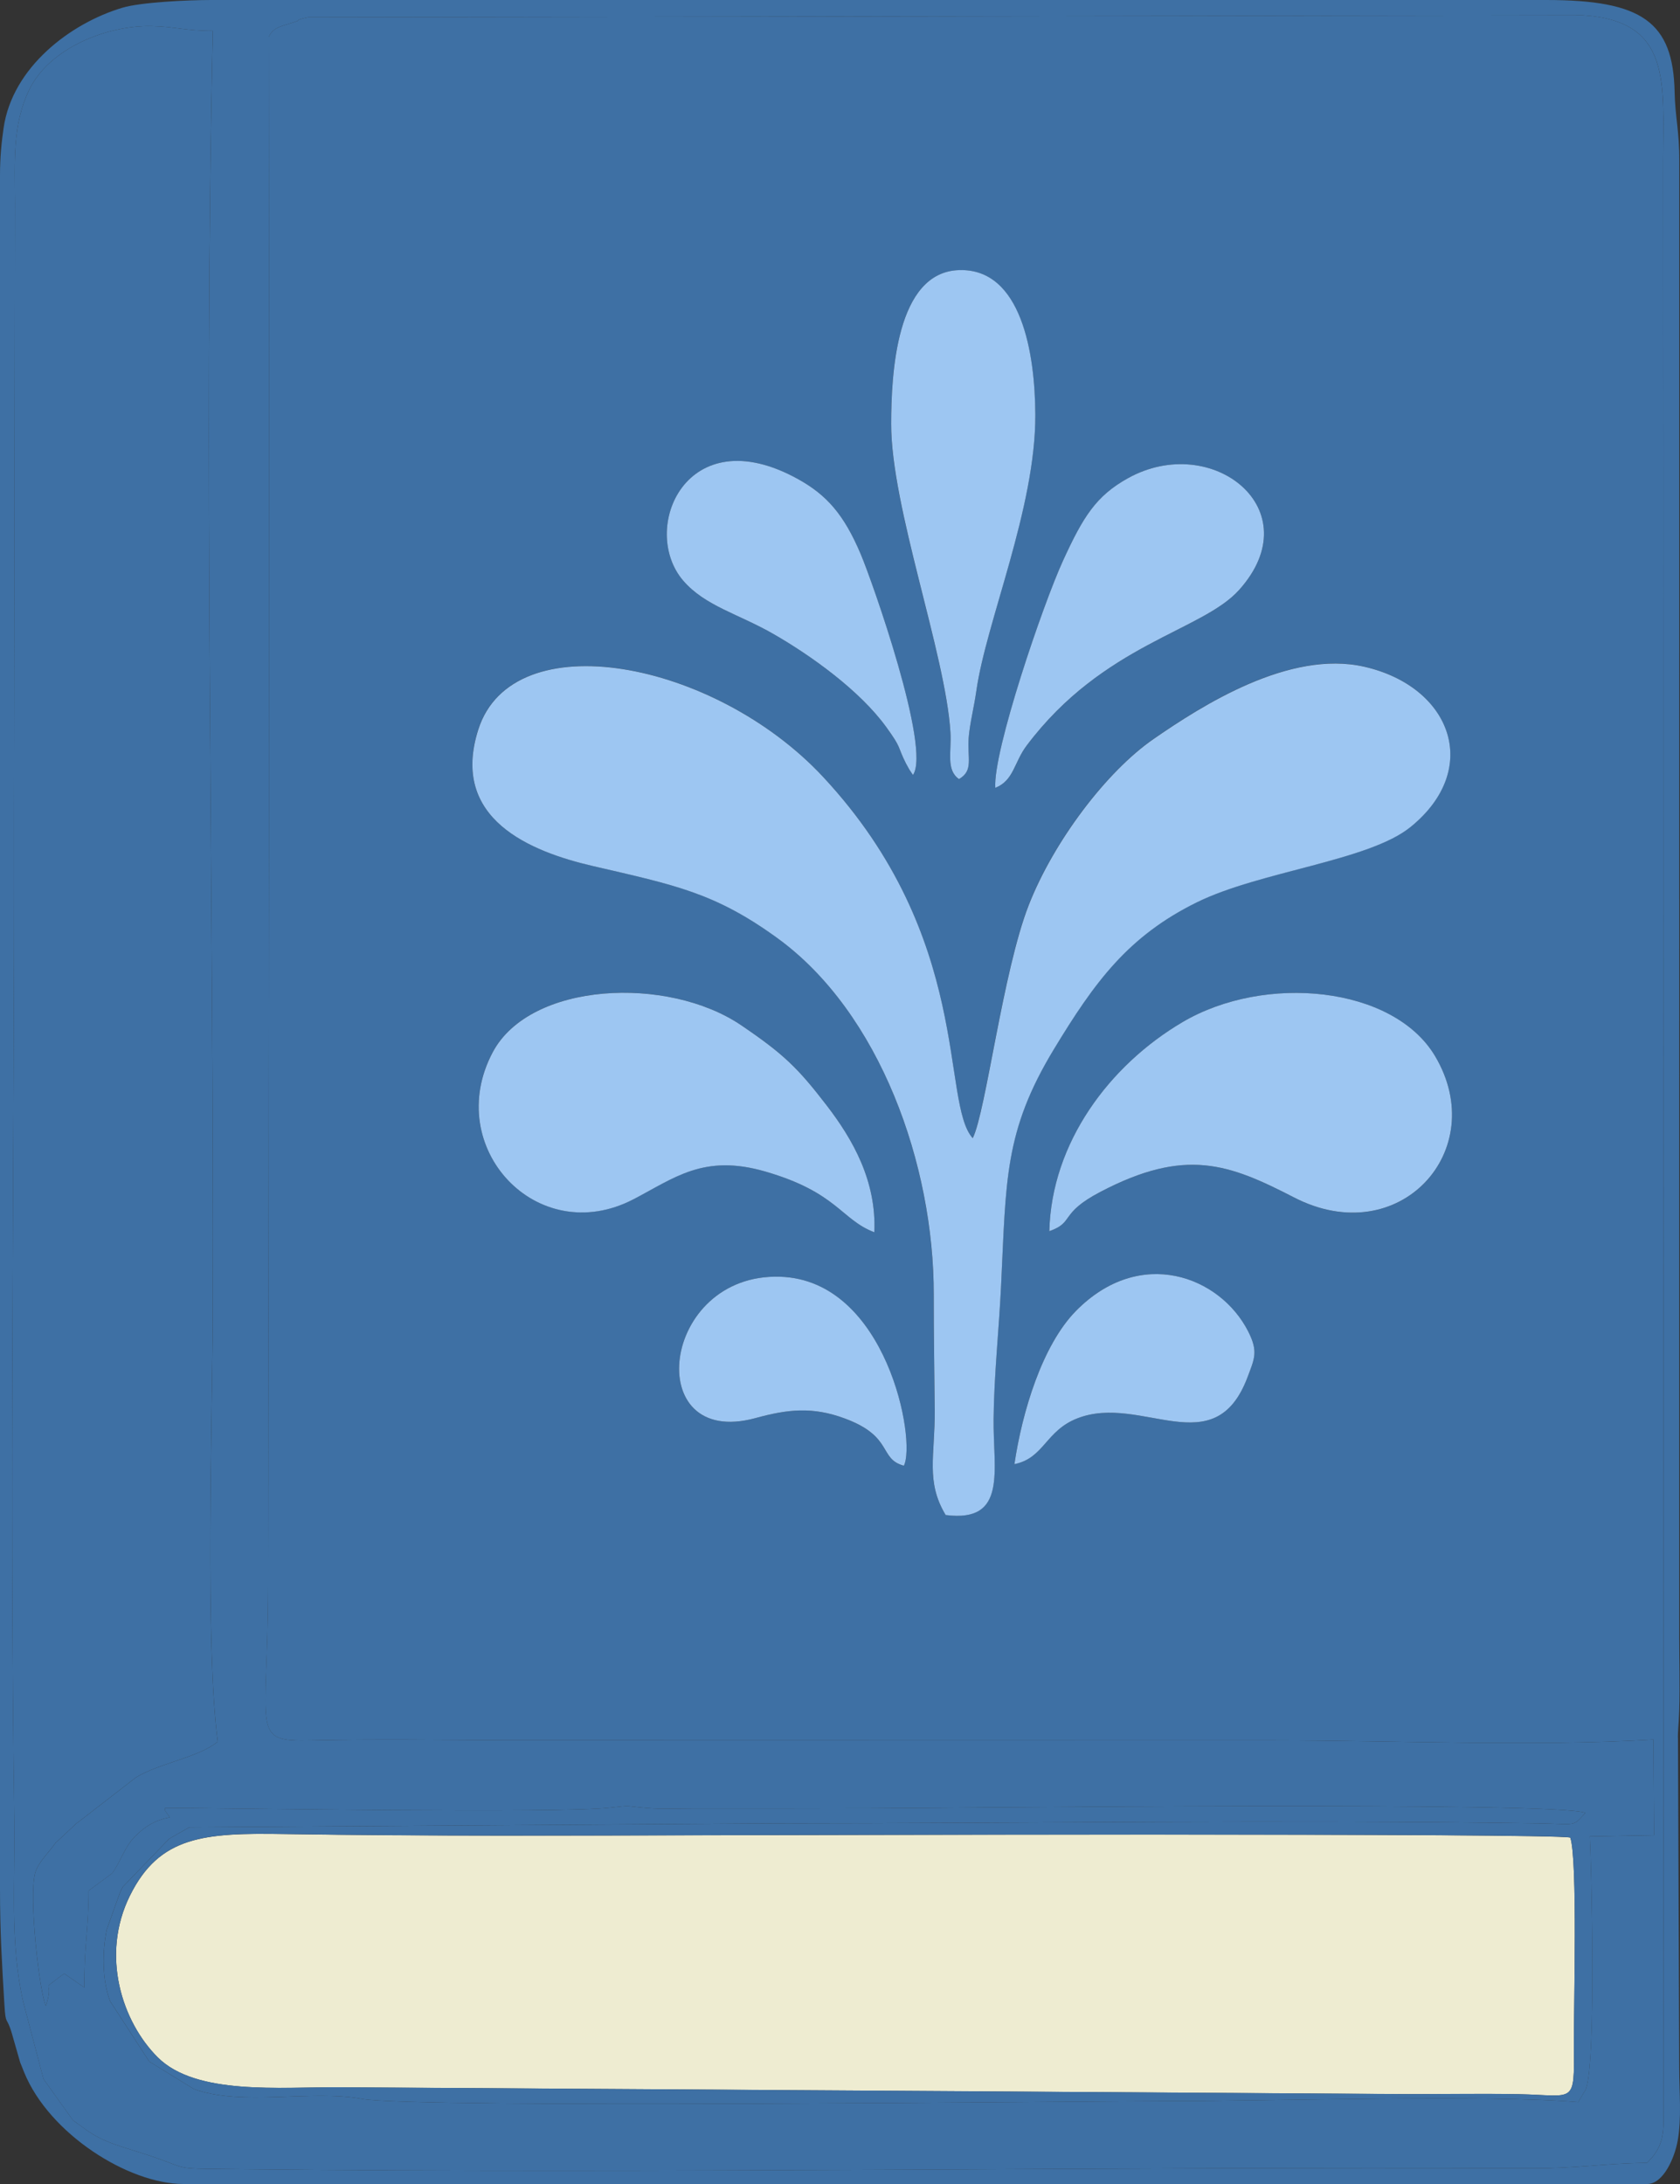 <?xml version="1.0" encoding="UTF-8"?> <svg xmlns="http://www.w3.org/2000/svg" width="50" height="65" viewBox="0 0 50 65" fill="none"><rect x="0" y="0" width="50" height="65" fill="#333333" stroke="none"/><path fill-rule="evenodd" clip-rule="evenodd" d="M26.9 43.624C26.145 43.421 26.6 42.76 25.148 42.219C24.174 41.856 23.438 41.945 22.479 42.206C19.073 43.135 19.65 37.885 23.216 37.998C26.393 38.099 27.276 42.887 26.899 43.624H26.9ZM30.191 43.575C30.419 42.029 31.015 40.038 32.023 39.014C33.93 37.077 36.311 37.982 37.147 39.625C37.452 40.225 37.335 40.436 37.128 40.987C36.144 43.602 33.969 41.472 32.067 42.21C31.113 42.581 31.079 43.393 30.191 43.575H30.191ZM26.021 36.674C25.028 36.296 24.919 35.486 22.772 34.865C20.942 34.335 20.07 35.058 18.855 35.69C15.984 37.182 13.161 34.147 14.662 31.317C15.775 29.219 19.868 29.029 22.056 30.511C23.321 31.367 23.744 31.782 24.598 32.891C25.388 33.918 26.087 35.156 26.021 36.674V36.674ZM31.23 36.642C31.295 34.014 33.017 31.701 35.198 30.418C37.647 28.977 41.467 29.342 42.711 31.434C44.374 34.232 41.647 37.255 38.512 35.639C36.574 34.639 35.282 34.144 32.743 35.476C31.514 36.121 31.988 36.377 31.23 36.642ZM28.948 33.871C29.343 33.081 29.842 28.902 30.619 26.925C31.363 25.033 32.928 22.963 34.326 21.995C35.773 20.993 38.372 19.33 40.602 19.84C43.188 20.432 44.112 22.88 41.98 24.61C40.731 25.623 37.51 25.924 35.625 26.849C33.571 27.859 32.571 29.233 31.366 31.222C29.878 33.677 29.944 35.131 29.793 38.265C29.73 39.554 29.583 40.923 29.569 42.233C29.553 43.754 29.993 45.324 28.142 45.088C27.542 44.087 27.829 43.329 27.817 41.962C27.808 40.817 27.786 39.679 27.788 38.534C27.795 34.668 26.188 30.133 23.134 27.916C21.274 26.566 20.096 26.341 17.643 25.773C15.791 25.344 13.382 24.378 14.233 21.711C15.256 18.506 21.266 19.651 24.496 23.12C28.97 27.924 27.989 32.807 28.948 33.871V33.871ZM27.173 23.063C27.152 23.038 27.127 23 27.116 22.982C27.105 22.964 27.074 22.921 27.061 22.898L26.962 22.719C26.691 22.182 26.849 22.292 26.376 21.638C25.588 20.55 24.135 19.509 23.016 18.866C21.983 18.273 20.988 18.038 20.337 17.284C19.018 15.757 20.42 12.409 23.757 14.262C24.608 14.734 25.121 15.321 25.617 16.493C25.962 17.309 27.711 22.275 27.173 23.063L27.173 23.063ZM29.622 23.448C29.549 22.367 31.038 17.992 31.642 16.676C32.236 15.382 32.618 14.76 33.572 14.231C36.075 12.844 39.024 15.17 36.876 17.56C35.767 18.795 32.836 19.16 30.557 22.188C30.179 22.691 30.176 23.229 29.622 23.448ZM26.521 12.616C26.524 11.139 26.665 8.102 28.539 8.04C30.404 7.979 30.804 10.534 30.811 12.34C30.823 15.136 29.345 18.508 29.055 20.574C28.989 21.044 28.863 21.532 28.83 21.941C28.78 22.564 28.983 22.935 28.538 23.188C28.148 22.915 28.321 22.373 28.286 21.798C28.143 19.466 26.516 15.097 26.521 12.616L26.521 12.616ZM8 1.097C8.019 16.453 8.003 31.817 7.979 47.173C7.972 51.596 7.425 51.84 9.282 51.798C11.174 51.756 13.123 51.785 15.02 51.793L37.96 51.798C41.556 51.8 45.681 51.984 49.209 51.773L49.228 54.62L47.316 54.655C47.356 55.323 47.523 61.575 47.18 62.214C47.168 62.236 47.142 62.27 47.13 62.29L46.972 62.563C44.295 62.335 37.909 62.532 34.819 62.532C32.616 62.532 12.338 62.757 10.771 62.467C9.259 62.188 7.196 62.695 5.766 62.172L4.442 61.355L3.278 59.561C3.04 58.944 3.039 58.086 3.176 57.429L3.567 56.335C3.58 56.308 3.597 56.272 3.611 56.245C3.624 56.218 3.641 56.182 3.655 56.156L5.033 54.727C5.058 54.711 5.093 54.691 5.119 54.676L5.638 54.383L23.076 54.267C30.628 54.263 38.192 54.157 45.744 54.266C46.952 54.283 46.785 54.388 47.184 53.955C46.404 53.606 28.384 53.81 25.944 53.818C24.168 53.823 22.393 53.824 20.618 53.823C20.19 53.823 19.685 53.846 19.267 53.811C18.561 53.751 18.833 53.723 18.13 53.802C16.587 53.975 6.927 53.816 4.915 53.806C4.906 53.834 4.914 53.882 4.916 53.895L5.052 54.087C4.607 54.175 4.33 54.349 4.028 54.646C3.71 54.96 3.599 55.389 3.34 55.751L2.637 56.27C2.64 57.373 2.497 57.949 2.512 59.153L1.911 58.738C1.881 58.764 1.836 58.79 1.814 58.807C1.134 59.333 1.644 58.855 1.365 59.698C1.178 59.322 0.846 56.458 1.048 55.737C1.135 55.425 1.468 55.115 1.65 54.852L2.275 54.267C2.299 54.25 2.332 54.227 2.355 54.209L4.045 52.9C4.739 52.474 5.916 52.305 6.48 51.835C6.1 48.95 6.321 42.129 6.331 39.219C6.375 26.479 6.049 13.641 6.334 0.917C5.49 0.916 5.218 0.791 4.504 0.777C3.187 0.751 1.465 1.427 0.864 2.683C0.369 3.716 0.437 4.801 0.443 6.034L0.417 24.546C0.431 34.397 0.281 44.326 0.426 54.166C0.454 56.014 0.29 57.799 0.688 59.57L1.294 61.876L2.173 63.106C2.197 63.124 2.231 63.145 2.255 63.163C2.342 63.226 2.383 63.254 2.492 63.336C3.004 63.72 3.479 63.848 4.119 64.048C5.814 64.577 4.913 64.536 6.963 64.558C19.74 64.695 32.769 64.48 45.607 64.533C46.938 64.538 47.662 64.389 49.021 64.371L49.173 64.205C49.472 63.84 49.516 63.512 49.512 62.949L49.498 4.8C49.501 2.466 49.76 0.626 47.117 0.454L9.163 0.515C8.775 0.601 8.911 0.604 8.848 0.627C8.413 0.783 8.143 0.781 8 1.097Z" fill="#3E70A4"></path><path fill-rule="evenodd" clip-rule="evenodd" d="M46.735 54.691C46.225 54.551 22.502 54.618 21.303 54.621C17.032 54.631 12.736 54.652 8.467 54.586C6.08 54.548 4.75 54.637 3.867 56.419C2.986 58.199 3.637 60.18 4.698 61.234C5.841 62.369 8.341 62.111 10.106 62.122L41.922 62.326C43.009 62.326 44.116 62.308 45.2 62.328C46.882 62.36 46.854 62.663 46.843 60.89C46.836 59.77 46.957 55.336 46.735 54.691Z" fill="#EEECD1"></path><path fill-rule="evenodd" clip-rule="evenodd" d="M46.734 54.689C46.956 55.334 46.834 59.768 46.842 60.888C46.853 62.661 46.88 62.358 45.199 62.326C44.115 62.306 43.008 62.324 41.921 62.324L10.105 62.12C8.34 62.109 5.84 62.367 4.697 61.232C3.636 60.178 2.985 58.197 3.866 56.417C4.749 54.635 6.079 54.546 8.466 54.584C12.735 54.65 17.031 54.629 21.302 54.619C22.501 54.616 46.224 54.549 46.734 54.689ZM8.001 1.097C8.144 0.781 8.413 0.783 8.849 0.627C8.912 0.604 8.776 0.601 9.164 0.515L47.117 0.455C49.761 0.626 49.502 2.466 49.499 4.8L49.513 62.949C49.517 63.512 49.472 63.841 49.174 64.205L49.021 64.371C47.663 64.389 46.939 64.538 45.608 64.533C32.769 64.48 19.74 64.695 6.964 64.558C4.914 64.536 5.815 64.578 4.12 64.048C3.48 63.848 3.005 63.72 2.493 63.336C2.384 63.254 2.342 63.226 2.255 63.163C2.232 63.145 2.197 63.124 2.174 63.106L1.295 61.876L0.688 59.57C0.29 57.799 0.454 56.014 0.427 54.166C0.281 44.326 0.432 34.397 0.418 24.546L0.444 6.034C0.437 4.801 0.37 3.716 0.864 2.683C1.466 1.427 3.188 0.751 4.505 0.777C5.219 0.791 5.491 0.917 6.335 0.917C6.049 13.641 6.375 26.479 6.332 39.219C6.322 42.129 6.101 48.95 6.481 51.835C5.917 52.305 4.74 52.474 4.046 52.9L2.356 54.209C2.333 54.227 2.299 54.25 2.276 54.267L1.651 54.852C1.469 55.115 1.136 55.425 1.048 55.737C0.847 56.458 1.179 59.322 1.365 59.698C1.645 58.855 1.135 59.333 1.815 58.807C1.837 58.79 1.882 58.764 1.912 58.738L2.512 59.154C2.498 57.948 2.641 57.373 2.638 56.27L3.341 55.752C3.6 55.389 3.71 54.96 4.028 54.646C4.33 54.349 4.608 54.175 5.052 54.087L4.917 53.895C4.915 53.882 4.907 53.834 4.916 53.806C6.928 53.817 16.588 53.975 18.131 53.802C18.834 53.723 18.561 53.751 19.267 53.811C19.686 53.846 20.191 53.823 20.619 53.823C22.394 53.824 24.169 53.823 25.944 53.818C28.384 53.81 46.404 53.606 47.184 53.955C46.785 54.388 46.953 54.283 45.744 54.266C38.193 54.157 30.629 54.264 23.077 54.268L5.639 54.383L5.12 54.676C5.094 54.691 5.059 54.711 5.034 54.727L3.656 56.156C3.642 56.182 3.625 56.218 3.612 56.245C3.598 56.272 3.581 56.308 3.568 56.335L3.177 57.429C3.04 58.086 3.04 58.944 3.279 59.561L4.443 61.356L5.767 62.172C7.197 62.695 9.26 62.188 10.771 62.467C12.339 62.757 32.617 62.532 34.82 62.532C37.91 62.532 44.295 62.335 46.973 62.563L47.131 62.29C47.143 62.27 47.169 62.236 47.181 62.214C47.524 61.575 47.356 55.323 47.317 54.655L49.229 54.62L49.209 51.773C45.681 51.984 41.556 51.8 37.961 51.798L15.02 51.793C13.124 51.785 11.174 51.756 9.283 51.798C7.426 51.84 7.973 51.596 7.98 47.173C8.003 31.817 8.019 16.453 8.001 1.097ZM0 5.211L0 56.224C0 57.514 0.058 58.432 0.131 59.657C0.171 60.325 0.196 59.973 0.356 60.529L0.6 61.38C0.618 61.425 0.687 61.597 0.718 61.674C1.465 63.511 3.828 65 5.462 65H49.022C49.508 65 49.84 64.215 49.93 63.718C50.052 63.041 49.977 62.272 49.977 61.572L49.94 51.776C49.929 51.511 49.964 51.35 49.977 50.885C49.998 50.163 49.977 49.407 49.977 48.681L49.978 4.799C49.983 3.888 49.855 3.481 49.84 2.744C49.797 0.656 48.883 0 46.018 0L6.281 0C5.582 0 4.19 0.066 3.643 0.23C2.095 0.692 0.367 2.004 0.107 3.81C0.05 4.207 0 4.652 0 5.211L0 5.211Z" fill="#3E70A4"></path><path fill-rule="evenodd" clip-rule="evenodd" d="M28.95 33.874C27.991 32.81 28.972 27.927 24.498 23.123C21.267 19.654 15.258 18.508 14.235 21.713C13.384 24.38 15.793 25.346 17.645 25.775C20.098 26.344 21.275 26.569 23.135 27.919C26.19 30.136 27.797 34.67 27.79 38.536C27.788 39.682 27.809 40.82 27.819 41.964C27.83 43.331 27.544 44.089 28.144 45.09C29.994 45.327 29.555 43.757 29.571 42.236C29.584 40.925 29.732 39.557 29.794 38.267C29.946 35.134 29.88 33.679 31.368 31.224C32.573 29.235 33.573 27.861 35.627 26.852C37.511 25.927 40.733 25.625 41.981 24.613C44.114 22.883 43.19 20.434 40.604 19.843C38.374 19.333 35.775 20.996 34.328 21.997C32.93 22.965 31.365 25.036 30.621 26.928C29.844 28.905 29.345 33.083 28.95 33.874V33.874Z" fill="#9DC6F2"></path><path fill-rule="evenodd" clip-rule="evenodd" d="M31.23 36.642C31.988 36.377 31.514 36.121 32.743 35.476C35.282 34.144 36.574 34.639 38.512 35.638C41.646 37.254 44.374 34.232 42.711 31.433C41.467 29.342 37.647 28.977 35.198 30.418C33.017 31.701 31.294 34.013 31.23 36.642Z" fill="#9DC6F2"></path><path fill-rule="evenodd" clip-rule="evenodd" d="M26.022 36.675C26.088 35.157 25.389 33.919 24.598 32.892C23.745 31.783 23.321 31.369 22.057 30.512C19.869 29.03 15.776 29.22 14.663 31.319C13.162 34.149 15.985 37.184 18.855 35.692C20.071 35.06 20.942 34.336 22.773 34.866C24.92 35.487 25.028 36.297 26.022 36.675V36.675Z" fill="#9DC6F2"></path><path fill-rule="evenodd" clip-rule="evenodd" d="M26.523 12.615C26.518 15.096 28.145 19.465 28.287 21.797C28.322 22.372 28.149 22.914 28.54 23.187C28.984 22.934 28.781 22.562 28.831 21.94C28.864 21.531 28.99 21.043 29.056 20.573C29.346 18.507 30.825 15.135 30.813 12.339C30.805 10.533 30.406 7.978 28.541 8.039C26.667 8.1 26.525 11.137 26.523 12.615L26.523 12.615Z" fill="#9DC6F2"></path><path fill-rule="evenodd" clip-rule="evenodd" d="M29.622 23.448C30.175 23.229 30.178 22.69 30.557 22.187C32.836 19.16 35.767 18.794 36.876 17.56C39.024 15.169 36.075 12.844 33.572 14.231C32.618 14.76 32.236 15.382 31.642 16.676C31.038 17.991 29.549 22.367 29.622 23.448Z" fill="#9DC6F2"></path><path fill-rule="evenodd" clip-rule="evenodd" d="M27.173 23.063C27.712 22.275 25.963 17.309 25.617 16.493C25.122 15.321 24.608 14.734 23.757 14.262C20.42 12.409 19.018 15.757 20.337 17.285C20.988 18.038 21.983 18.273 23.016 18.867C24.135 19.509 25.588 20.55 26.376 21.638C26.85 22.292 26.692 22.182 26.962 22.719L27.061 22.899C27.075 22.921 27.105 22.964 27.116 22.982C27.127 23 27.152 23.038 27.173 23.064L27.173 23.063Z" fill="#9DC6F2"></path><path fill-rule="evenodd" clip-rule="evenodd" d="M30.192 43.576C31.08 43.393 31.114 42.581 32.068 42.211C33.97 41.472 36.144 43.602 37.129 40.987C37.336 40.436 37.453 40.225 37.148 39.625C36.312 37.982 33.931 37.077 32.024 39.014C31.016 40.038 30.42 42.029 30.191 43.576H30.192Z" fill="#9DC6F2"></path><path fill-rule="evenodd" clip-rule="evenodd" d="M26.9 43.623C27.277 42.887 26.394 38.098 23.217 37.998C19.651 37.885 19.074 43.134 22.48 42.206C23.439 41.944 24.175 41.856 25.149 42.219C26.601 42.759 26.145 43.421 26.901 43.623H26.9Z" fill="#9DC6F2"></path></svg> 